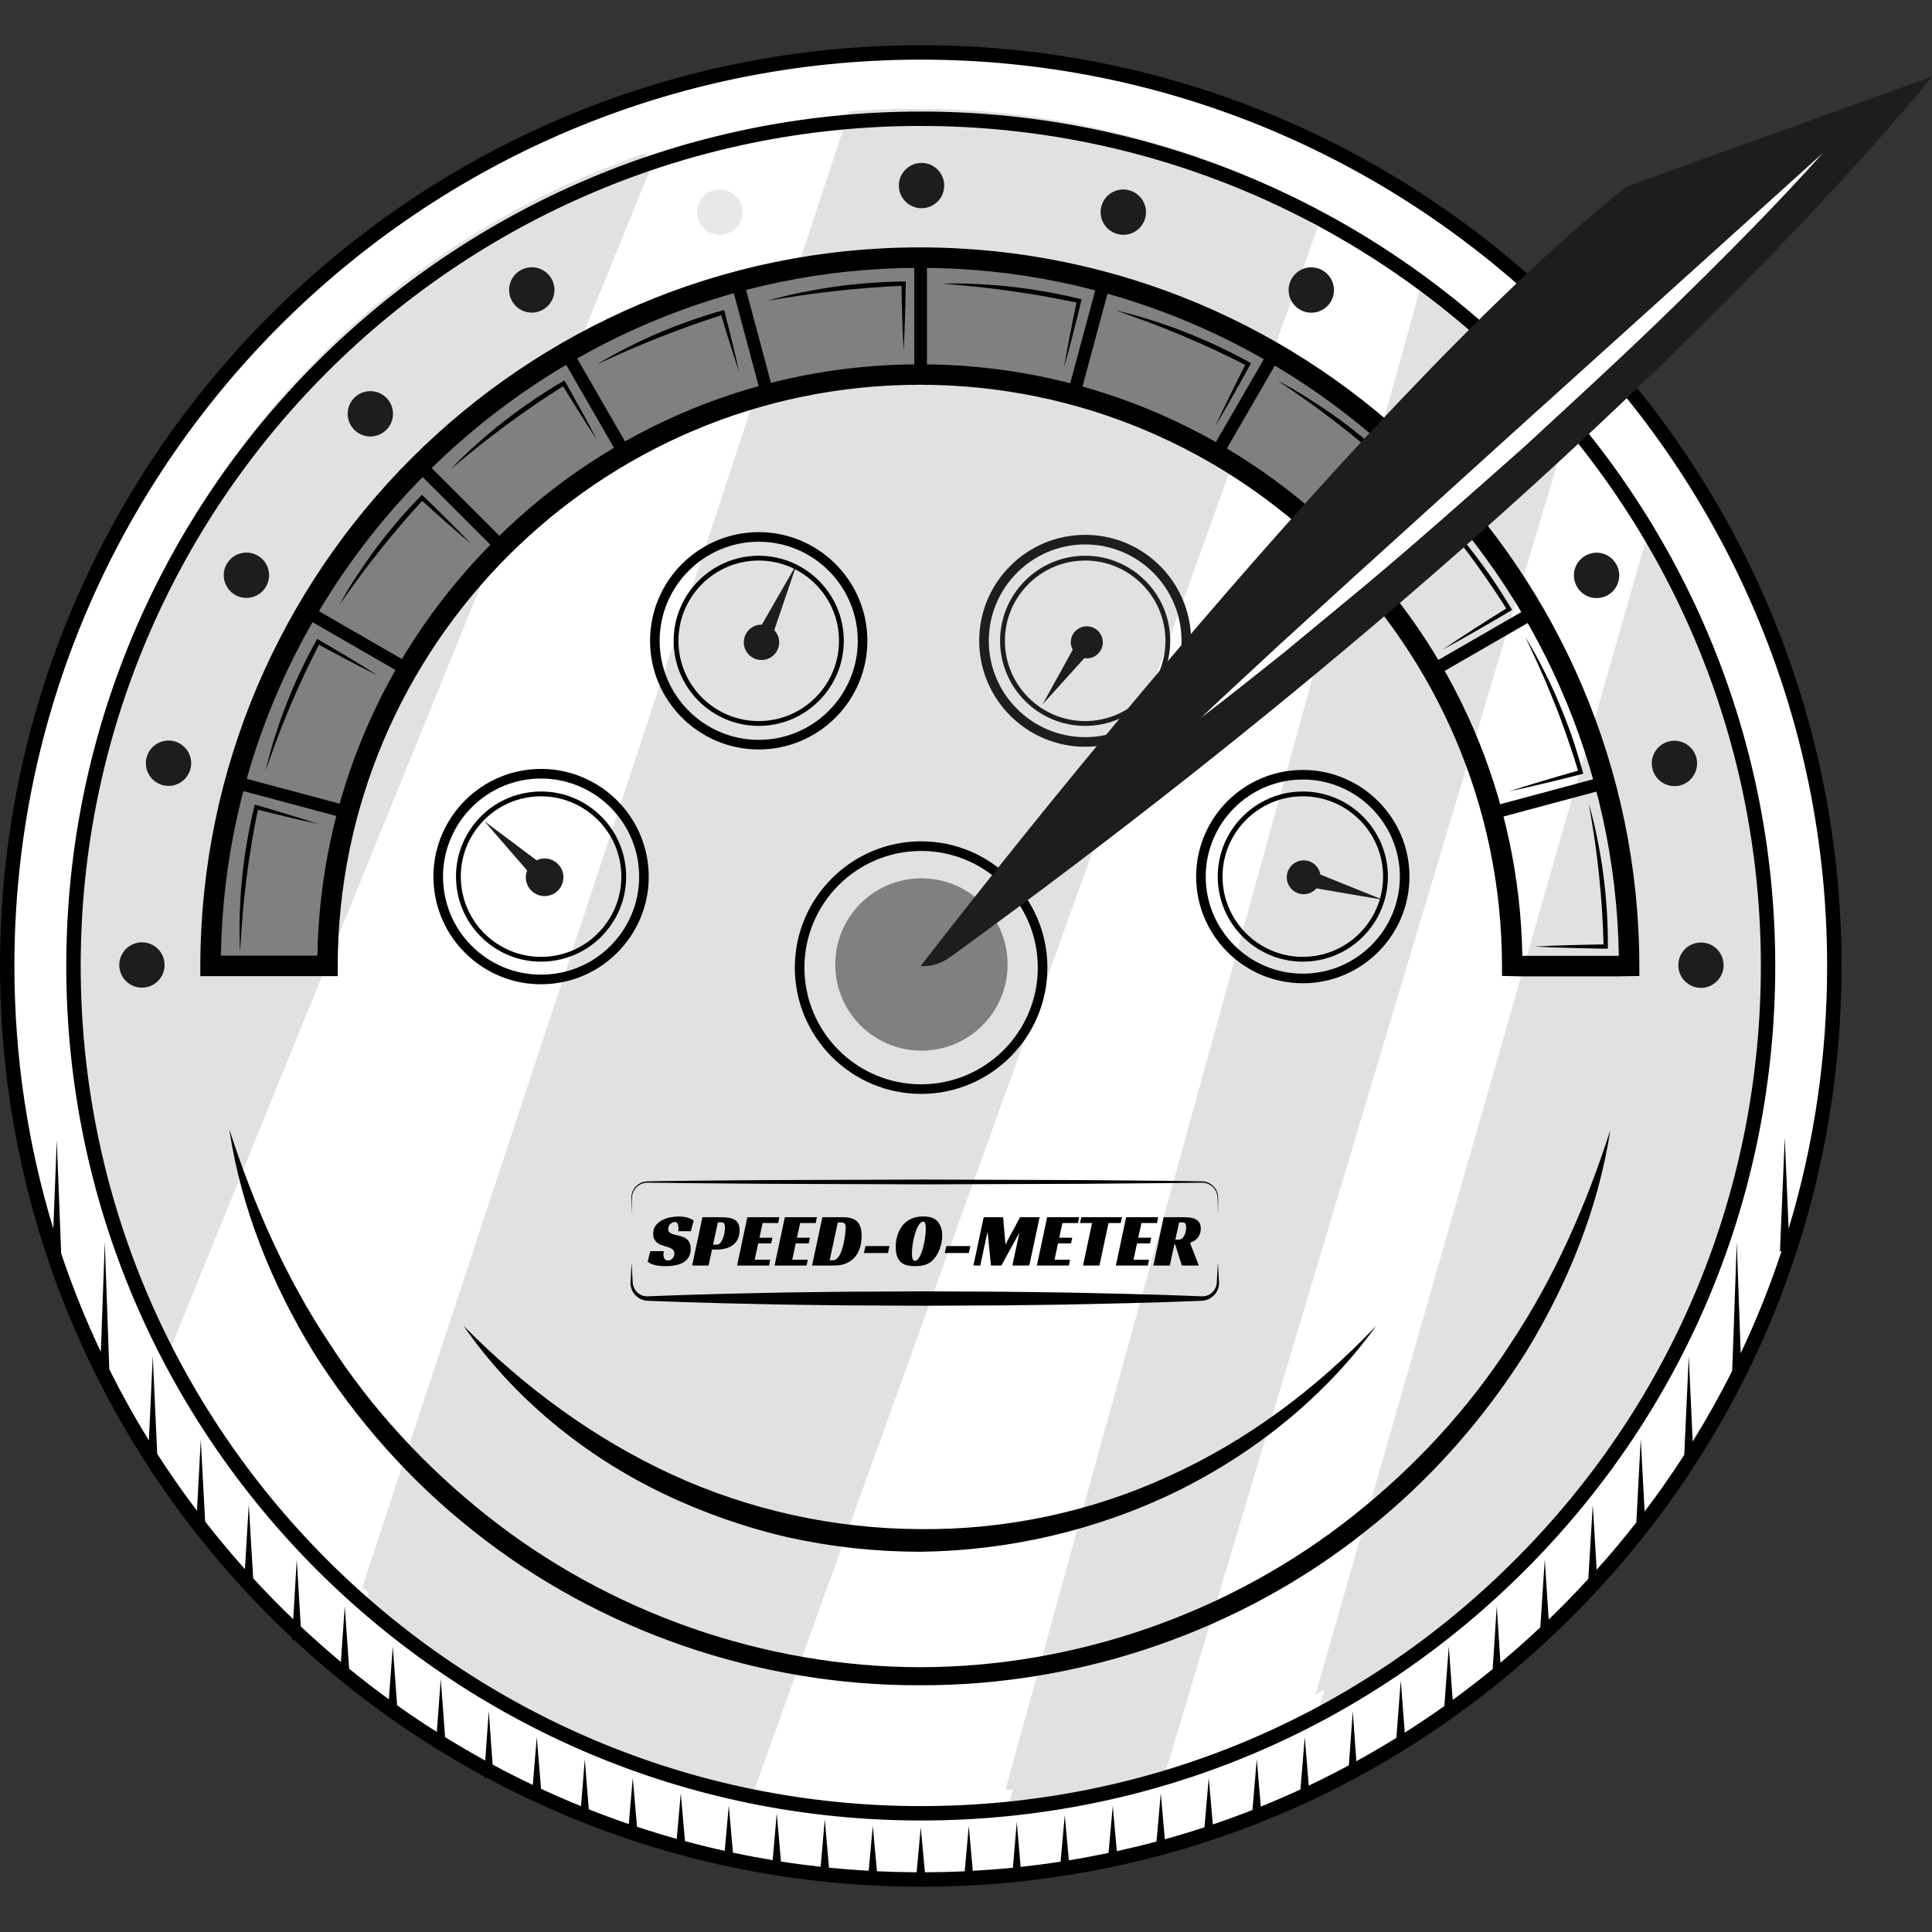<svg xmlns="http://www.w3.org/2000/svg" viewBox="0 0 600 600" width="600" height="600"><rect x="0" y="0" width="600" height="600" fill="#333333" stroke="none"/><style>
		tspan { white-space:pre }
		.shp0 { fill: #ffffff } 
		.shp1 { fill: #dfe1e3 } 
		.shp2 { fill: #808080 } 
		.shp3 { fill: #1d1d1d } 
		.shp4 { fill: #000000 } 
		.shp5 { opacity: 0.102;fill: #1d1d1d } 
	</style><path id="Layer" class="shp0" d="M286.21 583.92C129.46 583.92 2.75 457.21 2.75 300.46C2.75 143.71 129.46 17 286.21 17C442.96 17 569.67 143.71 569.67 300.46C569.67 457.21 442.96 583.92 286.21 583.92Z"></path><path id="Layer" class="shp1" d="M201.74 52.97C200.56 53.37 199.39 53.82 198.22 54.23L200.98 47.44C97.41 82.34 22.82 180.28 22.82 295.62C22.82 309.1 23.84 322.34 25.81 335.27C29.75 365.61 38.86 394.32 52.27 420.47L58.92 404.14L59.5 402.71L175.9 116.49L201.74 52.97L201.74 52.97Z"></path><path id="Layer" class="shp1" d="M406.99 69.23L408.55 64.91C371.68 45.02 329.47 33.77 284.66 33.77C277.61 33.77 270.59 34.06 263.68 34.61L112.53 492.89C113.2 493.47 113.88 494.02 114.55 494.6L113.29 498.42C146.91 527.77 188.1 548.67 233.52 557.81L409.3 70.44C408.54 70.03 407.75 69.64 406.98 69.23L406.99 69.23Z"></path><path id="Layer" class="shp1" d="M484.91 131.69L485.95 128.2C472.98 112.56 458.18 98.49 441.95 86.28L312.21 555.96C313.01 555.88 313.79 555.75 314.58 555.66L312.97 561.5C329.71 559.78 345.94 556.45 361.58 551.67L486.71 133.74C486.13 133.04 485.49 132.38 484.91 131.69L484.91 131.69Z"></path><path id="Layer" class="shp1" d="M544.42 262.87C540.03 227.72 528.71 194.73 511.83 165.34L408.52 526.34C409.46 525.83 410.38 525.29 411.31 524.78L409.28 531.87C491.39 487.72 547.24 400.96 547.24 301.16C547.24 288.15 546.26 275.38 544.43 262.88L544.42 262.87Z"></path><path id="Layer" class="shp2" d="M394.71 110.97L377.44 140.92L377.51 140.78C391.47 148.82 404.27 158.65 415.61 169.94L415.46 170.09L439.86 145.69L441.42 144.4C427.56 130.55 411.85 118.55 394.71 108.78L394.71 110.97L394.71 110.97Z"></path><path id="Layer" class="shp2" d="M394.71 110.97L377.44 140.92L377.51 140.78C363.75 132.85 348.86 126.65 333.14 122.48L333.13 122.53L342.05 89.15L342.05 87.26C360.68 92.17 378.35 99.46 394.71 108.78L394.71 110.97L394.71 110.97Z"></path><path id="Layer" class="shp2" d="M342.04 89.15L333.12 122.52L333.14 122.47C318.03 118.46 302.16 116.32 285.79 116.32L285.56 116.3L285.56 81.75L285.79 80.01C305.23 80.01 324.09 82.53 342.04 87.26L342.04 89.15L342.04 89.15Z"></path><path id="Layer" class="shp2" d="M229.43 87.26C247.38 82.53 266.24 80.01 285.68 80.01L285.91 81.75L285.91 116.3L285.68 116.32C269.31 116.32 253.44 118.46 238.33 122.47L238.35 122.52L229.43 89.15L229.43 87.26L229.43 87.26Z"></path><path id="Layer" class="shp2" d="M176.77 108.78C193.13 99.46 210.8 92.17 229.43 87.26L229.43 89.15L238.35 122.53L238.34 122.48C222.62 126.65 207.73 132.85 193.97 140.78L194.05 140.92L176.77 110.97L176.77 108.78L176.77 108.78Z"></path><path id="Layer" class="shp2" d="M176.77 108.78C159.63 118.55 143.92 130.56 130.06 144.4L131.62 145.69L156.02 170.09L155.87 169.94C167.21 158.65 180.01 148.83 193.97 140.78L194.05 140.92L176.77 110.97L176.77 108.78L176.77 108.78Z"></path><path id="Layer" class="shp2" d="M94.87 190.15C104.58 173.38 116.43 158 130.05 144.4L131.61 145.69L156.02 170.08L155.87 169.94C144.52 181.23 134.64 194 126.54 207.93L126.85 208.11L96.9 190.84L94.87 190.15L94.87 190.15Z"></path><path id="Layer" class="shp2" d="M72.79 243.5C77.82 224.6 85.3 206.69 94.87 190.15L96.9 190.84L126.85 208.11L126.54 207.93C118.54 221.69 112.27 236.58 108.03 252.3L108.45 252.42L75.08 243.5L72.79 243.5L72.79 243.5Z"></path><path id="Layer" class="shp2" d="M65.4 300.29C65.4 280.65 67.97 261.62 72.79 243.5L75.08 243.5L106.9 252.01L108.03 252.31C103.91 267.6 101.71 283.69 101.71 300.29L100.85 299.98L67.68 299.98L65.4 300.29L65.4 300.29Z"></path><path id="Layer" class="shp3" d="M429.48 279.44L410.05 271.6C409.64 269.1 407.49 267.2 404.88 267.2C401.98 267.2 399.62 269.55 399.62 272.46C399.62 275.35 401.98 277.71 404.88 277.71C406.46 277.71 407.86 277 408.83 275.89L429.48 279.44L429.48 279.44Z"></path><path id="Layer" class="shp3" d="M337.52 194.51C334.77 194.51 332.54 196.73 332.54 199.48C332.54 200.32 332.77 201.1 333.14 201.8L323.79 218.73L336.76 204.38C337.01 204.42 337.26 204.46 337.52 204.46C340.26 204.46 342.49 202.23 342.49 199.48C342.49 196.73 340.26 194.51 337.52 194.51L337.52 194.51Z"></path><path id="Layer" class="shp3" d="M247.45 175.13L236.59 194C236.56 194 236.52 193.99 236.49 193.99C233.45 193.99 231 196.44 231 199.48C231 202.51 233.45 204.97 236.49 204.97C239.52 204.97 241.98 202.51 241.98 199.48C241.98 198.01 241.39 196.69 240.45 195.7L247.45 175.13L247.45 175.13Z"></path><path id="Layer" class="shp3" d="M168.61 266.63C167.91 266.69 167.25 266.9 166.65 267.18L150.43 255.03L163.71 270.34C163.39 271.16 163.23 272.04 163.31 272.97C163.6 276.19 166.45 278.56 169.66 278.27C172.87 277.97 175.24 275.14 174.95 271.92C174.66 268.71 171.82 266.34 168.61 266.63L168.61 266.63Z"></path><path id="Layer" class="shp4" d="M410.87 168.66L437.82 142.08L440.59 144.89L413.64 171.47L410.87 168.66Z"></path><path id="Layer" fill-rule="evenodd" class="shp4" d="M20.58 299.98C20.58 153.67 139.64 34.64 285.98 34.64C432.29 34.64 551.32 153.67 551.32 299.98C551.32 370.42 524.06 436.73 474.56 486.69C424.35 537.43 357.38 565.37 285.98 565.37C139.64 565.37 20.58 446.32 20.58 299.98ZM285.98 39.11C142.11 39.11 25.06 156.14 25.06 299.98C25.06 443.85 142.11 560.9 285.98 560.9C356.18 560.9 422.02 533.43 471.38 483.55C520.05 434.42 546.85 369.24 546.85 299.99C546.85 156.15 429.82 39.12 285.98 39.12L285.98 39.11Z"></path><path id="Layer" class="shp2" d="M286.16 326.29C271.36 326.29 259.4 314.33 259.4 299.53C259.4 284.73 271.36 272.77 286.16 272.77C300.96 272.77 312.92 284.73 312.92 299.53C312.92 314.33 300.96 326.29 286.16 326.29Z"></path><path id="Layer" class="shp3" d="M293.23 57.63C293.23 61.52 290.08 64.67 286.19 64.67C282.3 64.67 279.15 61.52 279.15 57.63C279.15 53.74 282.3 50.59 286.19 50.59C290.08 50.59 293.23 53.74 293.23 57.63Z"></path><path id="Layer" class="shp5" d="M230.34 64.05C231.35 67.8 229.12 71.66 225.36 72.66C221.61 73.67 217.75 71.45 216.75 67.69C215.74 63.93 217.96 60.08 221.72 59.07C225.48 58.06 229.33 60.3 230.34 64.05L230.34 64.05Z"></path><path id="Layer" class="shp3" d="M171.25 86.53C173.19 89.89 172.04 94.2 168.66 96.14C165.31 98.08 161 96.94 159.06 93.57C157.11 90.19 158.26 85.9 161.63 83.95C165 82 169.3 83.17 171.25 86.53L171.25 86.53Z"></path><path id="Layer" class="shp3" d="M119.99 123.54C122.74 126.28 122.74 130.75 119.98 133.49C117.24 136.24 112.78 136.25 110.04 133.49C107.28 130.74 107.28 126.29 110.03 123.53C112.78 120.79 117.24 120.8 119.99 123.54L119.99 123.54Z"></path><path id="Layer" class="shp3" d="M462.12 123.54C464.87 126.28 464.87 130.75 462.11 133.49C459.37 136.24 454.91 136.25 452.17 133.49C449.41 130.74 449.41 126.29 452.16 123.53C454.91 120.79 459.37 120.8 462.12 123.54L462.12 123.54Z"></path><path id="Layer" class="shp3" d="M80.05 172.55C83.41 174.49 84.57 178.8 82.61 182.17C80.68 185.53 76.38 186.69 73.01 184.74C69.64 182.79 68.49 178.5 70.43 175.12C72.38 171.76 76.69 170.62 80.05 172.55L80.05 172.55Z"></path><path id="Layer" class="shp3" d="M54.16 230.22C57.91 231.23 60.15 235.09 59.13 238.85C58.13 242.6 54.27 244.83 50.52 243.83C46.75 242.82 44.54 238.96 45.54 235.2C46.54 231.45 50.41 229.23 54.16 230.22L54.16 230.22Z"></path><path id="Layer" class="shp3" d="M44.08 292.64C47.97 292.65 51.13 295.8 51.11 299.69C51.12 303.57 47.98 306.73 44.08 306.72C40.19 306.73 37.05 303.58 37.04 299.69C37.04 295.8 40.21 292.66 44.08 292.64Z"></path><path id="Layer" class="shp3" d="M528.24 306.8C524.36 306.77 521.2 303.63 521.22 299.75C521.21 295.86 524.34 292.7 528.24 292.71C532.14 292.69 535.27 295.84 535.28 299.74C535.28 303.63 532.11 306.78 528.24 306.8L528.24 306.8Z"></path><path id="Layer" class="shp3" d="M521.83 243.91C518.07 244.89 514.21 242.67 513.23 238.91C512.21 235.16 514.41 231.29 518.19 230.29C521.94 229.27 525.78 231.5 526.81 235.27C527.81 239.03 525.56 242.89 521.83 243.91L521.83 243.91Z"></path><path id="Layer" class="shp3" d="M499.36 184.81C495.98 186.72 491.67 185.59 489.75 182.21C487.8 178.85 488.93 174.54 492.32 172.6C495.68 170.64 499.97 171.8 501.93 175.18C503.87 178.55 502.7 182.87 499.36 184.81Z"></path><path id="Layer" class="shp3" d="M413.34 93.61C411.37 96.95 407.08 98.13 403.72 96.16C400.35 94.22 399.18 89.93 401.14 86.55C403.08 83.17 407.36 82.03 410.75 83.98C414.12 85.93 415.27 90.26 413.34 93.61L413.34 93.61Z"></path><path id="Layer" class="shp3" d="M355.67 67.71C354.64 71.45 350.8 73.71 347.04 72.67C343.28 71.67 341.03 67.82 342.06 64.06C343.05 60.29 346.9 58.08 350.67 59.09C354.43 60.1 356.66 63.98 355.67 67.71L355.67 67.71Z"></path><path id="Layer" class="shp4" d="M427.4 411.73C411.56 433.69 389.67 451.31 365.12 463.32C340.5 475.26 313.15 481.62 285.68 481.91C271.94 481.9 258.2 480.42 244.78 477.44C231.39 474.36 218.35 469.79 205.98 463.85C181.26 451.99 159.37 434.03 143.95 411.73C162.95 430.97 184.66 446.87 208.75 457.96C232.81 469.03 259.22 474.77 285.68 474.88C312.14 475.16 338.7 469.59 362.85 458.5C387.11 447.55 408.83 431.31 427.4 411.73L427.4 411.73Z"></path><path id="Layer" class="shp4" d="M500.11 350.92C496.36 375.34 486.85 398.81 473.85 420C460.57 441.02 443.84 459.97 424.26 475.4C385.26 506.53 335.48 523.54 285.68 523.37C235.89 523.57 186.08 506.59 147.05 475.47C127.46 460.04 110.72 441.09 97.43 420.06C84.44 398.86 74.92 375.37 71.24 350.93L71.28 350.92C78.87 374.34 88.74 396.77 102.2 417.02C115.34 437.43 132.03 455.44 150.99 470.51C188.91 500.71 237.08 517.71 285.69 517.76C334.29 517.74 382.49 500.77 420.44 470.57C439.41 455.51 456.1 437.49 469.26 417.07C482.72 396.81 492.58 374.36 500.11 350.92L500.11 350.92Z"></path><path id="Layer" fill-rule="evenodd" class="shp4" d="M508.75 302.75L502.33 302.84L471.97 302.84L466.84 302.72L466.83 299.99C466.67 200.26 385.4 119.13 285.67 119.13C185.94 119.13 104.67 200.26 104.51 299.99L104.5 302.79L62.59 302.79L62.59 299.98C62.76 177.15 162.83 77.21 285.67 77.21C408.51 77.21 508.59 177.15 508.75 299.98L508.75 302.75ZM474.88 193.23L448.3 208.56C455.6 221.46 461.42 235.3 465.51 249.86L495.16 241.9C490.37 224.73 483.51 208.41 474.88 193.23ZM239.53 119.31C253.76 115.67 268.63 113.69 283.94 113.55L283.94 82.85C265.89 82.99 248.36 85.33 231.6 89.64L239.53 119.31ZM235.72 120.33L227.79 90.67C210.58 95.43 194.21 102.26 178.98 110.87L194.32 137.47C207.25 130.18 221.13 124.39 235.72 120.33ZM287.88 82.85L287.88 113.56C303.18 113.74 318.05 115.76 332.26 119.42L340.24 89.77C323.48 85.42 305.94 83.03 287.88 82.85ZM336.07 120.45C350.64 124.54 364.49 130.35 377.39 137.66L392.76 111.09C377.57 102.45 361.23 95.59 344.05 90.8L336.07 120.45ZM130.87 147.75C118.51 160.29 107.65 174.32 98.6 189.55L125.19 204.89C132.89 191.99 142.1 180.1 152.58 169.45L130.87 147.75ZM96.62 192.96C87.93 208.19 81.04 224.55 76.22 241.77L105.89 249.7C110.01 235.1 115.86 221.22 123.21 208.3L96.62 192.96ZM104.86 253.51L75.19 245.58C70.89 262.11 68.47 279.39 68.22 297.19L98.93 297.19C99.18 282.13 101.23 267.51 104.86 253.51ZM155.37 166.66C166.06 156.24 177.98 147.09 190.9 139.44L175.57 112.85C160.31 121.85 146.24 132.65 133.66 144.96L155.37 166.67L155.37 166.66ZM446.32 205.16L472.91 189.82C454.2 158.25 427.74 131.79 396.17 113.08L380.8 139.65C407.72 155.66 430.3 178.24 446.32 205.16ZM503.12 297.23C502.87 279.47 500.47 262.22 496.19 245.72L466.54 253.68C470.14 267.64 472.18 282.23 472.42 297.24L503.12 297.23ZM130.87 147.75L130.87 147.75L130.87 147.75Z"></path><path id="Layer" fill-rule="evenodd" class="shp4" d="M466.47 303.08L466.46 299.98C466.3 200.46 385.2 119.49 285.67 119.49C186.15 119.49 105.05 200.46 104.88 299.98L104.87 303.15L62.21 303.15L62.21 299.97C62.38 176.93 162.62 76.83 285.66 76.83C408.71 76.83 508.95 176.93 509.11 299.97L509.12 303.11L502.33 303.21L471.96 303.21L466.47 303.08ZM502.34 302.46L508.38 302.37L508.38 299.97C508.21 177.34 408.31 77.57 285.67 77.57C163.04 77.57 63.13 177.34 62.96 299.97L62.96 302.41L104.13 302.41L104.13 299.98C104.3 200.05 185.73 118.75 285.66 118.75C385.6 118.75 467.03 200.05 467.19 299.98L467.2 302.35L471.96 302.46L502.34 302.46ZM472.05 297.6L472.05 297.23C470.42 196.13 386.81 113.88 285.68 113.88C184.58 113.88 100.97 196.11 99.31 297.17L99.3 297.54L67.85 297.54L67.86 297.16C68.66 239.74 91.71 185.8 132.76 145.3C173.84 104.76 228.15 82.44 285.68 82.44C343.21 82.44 397.53 104.77 438.61 145.32C479.66 185.83 502.7 239.77 503.5 297.21L503.51 297.59L472.06 297.6L472.05 297.6ZM416.9 167.02C452.06 201.65 471.89 247.74 472.78 296.85L502.74 296.84C500.9 178.99 403.6 83.18 285.67 83.18C167.75 83.18 70.45 178.97 68.6 296.79L98.56 296.79C99.46 247.69 119.3 201.61 154.46 167C189.73 132.27 236.33 113.14 285.67 113.14C335.02 113.14 381.63 132.28 416.9 167.02Z"></path><path id="Layer" fill-rule="evenodd" class="shp4" d="M286.06 339.72C264.44 339.72 246.84 322.13 246.84 300.5C246.84 278.88 264.44 261.28 286.06 261.28C307.69 261.28 325.28 278.88 325.28 300.5C325.28 322.13 307.69 339.72 286.06 339.72ZM286.06 264.27C266.08 264.27 249.82 280.52 249.82 300.5C249.82 320.48 266.08 336.74 286.06 336.74C306.04 336.74 322.3 320.48 322.3 300.5C322.3 280.52 306.04 264.27 286.06 264.27Z"></path><path id="Layer" class="shp4" d="M493.42 249.6C494.45 253.19 495.35 256.82 496.07 260.49C496.79 264.16 497.46 267.84 497.92 271.56C498.9 278.98 499.37 286.47 499.34 293.95L499.33 294.63L498.67 294.63C494.99 294.6 491.31 294.47 487.63 294.39C483.96 294.31 480.28 294.15 476.6 293.96C480.28 293.77 483.95 293.61 487.63 293.52C491.31 293.45 494.99 293.32 498.67 293.29L498 293.96C497.84 286.53 497.37 279.11 496.59 271.71C496.18 268.02 495.77 264.32 495.21 260.64C494.65 256.96 494.08 253.28 493.42 249.6L493.42 249.6Z"></path><path id="Layer" class="shp4" d="M473.71 197.88C475.69 201.11 477.56 204.41 479.26 207.8C480.96 211.19 482.63 214.6 484.07 218.12C485.54 221.62 486.91 225.16 488.18 228.74C489.4 232.33 490.51 235.97 491.52 239.62L491.7 240.27L491.06 240.44C487.36 241.43 483.62 242.29 479.9 243.21C476.17 244.12 472.43 244.95 468.68 245.76C472.33 244.58 475.99 243.43 479.67 242.36C483.35 241.29 487.02 240.16 490.72 239.17L490.26 239.98C489.2 236.37 488.03 232.78 486.78 229.22C485.57 225.65 484.27 222.11 482.86 218.61C481.43 215.12 480.04 211.62 478.48 208.17C476.93 204.73 475.36 201.29 473.71 197.88L473.71 197.88Z"></path><path id="Layer" class="shp4" d="M439.17 151.45C442.11 154.17 444.96 156.99 447.67 159.95C450.38 162.91 453.05 165.91 455.53 169.07C458.02 172.21 460.43 175.42 462.74 178.71C465.01 182.02 467.18 185.4 469.25 188.84L469.59 189.41L469.03 189.75C465.57 191.85 462.04 193.83 458.55 195.86C455.05 197.9 451.51 199.85 447.95 201.79C451.31 199.53 454.68 197.28 458.09 195.11C461.5 192.94 464.89 190.73 468.34 188.62L468.12 189.53C466.02 186.14 463.81 182.82 461.52 179.55C459.27 176.26 456.93 173.03 454.5 169.87C452.04 166.73 449.6 163.57 447.02 160.52C444.45 157.47 441.84 154.43 439.17 151.45L439.17 151.45Z"></path><path id="Layer" class="shp4" d="M396.82 118.22C400.04 119.92 403.21 121.74 406.28 123.7C409.36 125.66 412.41 127.66 415.36 129.82C421.27 134.11 426.9 138.78 432.22 143.79L432.74 144.28L432.24 144.77C429.5 147.46 426.7 150.09 423.92 152.73C421.15 155.39 418.31 157.97 415.46 160.54C418.04 157.7 420.63 154.86 423.29 152.1C425.94 149.32 428.58 146.54 431.28 143.81L431.3 144.79C425.9 139.94 420.32 135.31 414.56 130.89C411.67 128.7 408.78 126.5 405.81 124.41C402.84 122.32 399.85 120.25 396.82 118.22L396.82 118.22Z"></path><path id="Layer" class="shp4" d="M346.36 96.36C349.98 97.2 353.58 98.16 357.13 99.3C360.67 100.43 364.21 101.62 367.67 102.99C374.62 105.7 381.39 108.85 387.92 112.44L388.51 112.76L388.2 113.34C386.48 116.55 384.67 119.71 382.9 122.89C381.13 126.08 379.29 129.22 377.43 132.36C378.96 129.05 380.51 125.75 382.14 122.49C383.76 119.23 385.35 115.95 387.02 112.72L387.3 113.62C380.71 110.23 374 107.1 367.17 104.24C363.75 102.82 360.32 101.41 356.84 100.12C353.36 98.84 349.88 97.56 346.36 96.36L346.36 96.36Z"></path><path id="Layer" class="shp4" d="M292.59 88.08C296.17 87.98 299.76 88.01 303.34 88.2C306.92 88.39 310.5 88.62 314.06 89.05C321.2 89.85 328.28 91.1 335.25 92.8L335.9 92.96L335.76 93.6C334.95 97.03 334.05 100.44 333.19 103.86C332.34 107.29 331.4 110.69 330.44 114.09C331.03 110.61 331.65 107.13 332.35 103.67C333.05 100.22 333.7 96.75 334.45 93.3L334.95 94.1C327.98 92.61 320.96 91.36 313.9 90.38C310.36 89.9 306.83 89.42 303.27 89.07C299.72 88.71 296.16 88.37 292.59 88.08L292.59 88.08Z"></path><path id="Layer" class="shp4" d="M238.35 93.41C241.77 92.43 245.24 91.56 248.73 90.86C252.23 90.16 255.74 89.51 259.27 89.04C266.34 88.05 273.47 87.51 280.61 87.42L281.3 87.41L281.29 88.08C281.27 91.53 281.13 94.98 281.06 98.43C280.97 101.88 280.81 105.33 280.63 108.78C280.44 105.33 280.28 101.88 280.19 98.43C280.12 94.98 279.98 91.53 279.96 88.08L280.64 88.74C273.56 89.04 266.49 89.58 259.44 90.37C255.92 90.79 252.39 91.19 248.88 91.73C245.37 92.26 241.86 92.8 238.35 93.41L238.35 93.41Z"></path><path id="Layer" class="shp4" d="M185.41 113.15C188.43 111.32 191.5 109.58 194.66 108.01C197.82 106.42 201 104.89 204.26 103.52C207.5 102.12 210.81 100.86 214.13 99.67C217.47 98.5 220.83 97.41 224.23 96.46L224.88 96.27L225.05 96.9C225.86 99.97 226.59 103.05 227.37 106.12C228.13 109.2 228.84 112.28 229.51 115.38C228.49 112.38 227.5 109.37 226.56 106.34C225.64 103.31 224.68 100.29 223.79 97.25L224.61 97.7C221.26 98.77 217.93 99.88 214.63 101.06C211.32 102.23 208.04 103.49 204.78 104.77C201.52 106.09 198.26 107.4 195.04 108.81C191.83 110.24 188.61 111.66 185.41 113.15L185.41 113.15Z"></path><path id="Layer" class="shp4" d="M140.02 145.66C142.57 143.01 145.2 140.43 147.97 138C150.72 135.55 153.52 133.16 156.44 130.91C162.26 126.38 168.36 122.22 174.72 118.49L175.3 118.15L175.63 118.72C177.32 121.66 178.94 124.66 180.6 127.62C182.24 130.6 183.84 133.61 185.41 136.63C183.52 133.79 181.67 130.94 179.87 128.05C178.08 125.16 176.25 122.29 174.5 119.38L175.4 119.61C169.2 123.51 163.14 127.62 157.26 131.98C154.33 134.18 151.39 136.37 148.54 138.67C145.69 140.98 142.83 143.29 140.02 145.66L140.02 145.66Z"></path><path id="Layer" class="shp4" d="M105.38 187.87C107.07 184.79 108.86 181.76 110.8 178.83C112.74 175.89 114.72 172.98 116.85 170.17C121.07 164.54 125.66 159.18 130.57 154.13L131.03 153.65L131.51 154.1C134.03 156.5 136.48 158.97 138.96 161.41C141.44 163.85 143.87 166.35 146.28 168.87C143.61 166.63 140.96 164.37 138.37 162.05C135.78 159.73 133.15 157.44 130.6 155.08L131.54 155.05C126.8 160.2 122.26 165.51 117.91 170.99C115.75 173.74 113.58 176.49 111.52 179.32C109.45 182.15 107.39 184.99 105.38 187.87L105.38 187.87Z"></path><path id="Layer" class="shp4" d="M82.51 239.29C83.32 235.78 84.25 232.29 85.36 228.85C86.46 225.41 87.62 221.99 88.95 218.63C91.59 211.9 94.67 205.34 98.17 199.02L98.5 198.41L99.09 198.75C102.18 200.52 105.22 202.38 108.29 204.2C111.35 206.02 114.38 207.91 117.39 209.82C114.19 208.24 111.01 206.63 107.86 204.95C104.72 203.28 101.55 201.64 98.43 199.91L99.35 199.65C96.04 206.02 92.99 212.52 90.19 219.13C88.82 222.45 87.43 225.76 86.18 229.13C84.93 232.5 83.69 235.88 82.51 239.29L82.51 239.29Z"></path><path id="Layer" class="shp4" d="M74.57 295.5C74.38 291.73 74.32 287.95 74.45 284.18C74.57 280.41 74.77 276.63 75.17 272.87C75.92 265.35 77.17 257.87 78.96 250.53L79.12 249.86L79.76 250.05C82.94 250.96 86.11 251.94 89.28 252.88C92.45 253.84 95.61 254.84 98.76 255.88C95.51 255.19 92.28 254.45 89.06 253.68C85.85 252.88 82.63 252.12 79.42 251.29L80.22 250.81C78.68 258.16 77.43 265.57 76.52 273.02C76.07 276.75 75.65 280.48 75.34 284.23C75.06 287.98 74.78 291.73 74.57 295.5L74.57 295.5Z"></path><path id="Layer" class="shp4" d="M210.63 382.37C210.68 382.13 210.7 381.81 210.7 381.4C210.7 381.16 210.68 380.93 210.65 380.7C210.62 380.48 210.57 380.27 210.49 380.09C210.41 379.91 210.29 379.77 210.13 379.66C209.98 379.56 209.77 379.51 209.52 379.51C209.24 379.51 208.98 379.57 208.74 379.7C208.5 379.83 208.29 379.99 208.11 380.18C207.93 380.38 207.79 380.61 207.69 380.87C207.58 381.13 207.53 381.4 207.53 381.68C207.53 382.09 207.64 382.41 207.85 382.63C208.07 382.85 208.35 383.03 208.69 383.17C209.04 383.32 209.43 383.43 209.87 383.53C210.31 383.62 210.77 383.73 211.24 383.86C211.64 383.97 212.03 384.11 212.43 384.28C212.82 384.46 213.17 384.69 213.48 384.98C213.78 385.27 214.03 385.65 214.22 386.12C214.41 386.58 214.51 387.16 214.51 387.85C214.51 388.85 214.31 389.68 213.91 390.36C213.52 391.04 212.98 391.59 212.28 392.01C211.59 392.44 210.77 392.74 209.81 392.93C208.86 393.12 207.83 393.22 206.71 393.22C205.57 393.22 204.65 393.14 203.93 392.99C203.21 392.84 202.65 392.68 202.24 392.51C201.75 392.3 201.39 392.07 201.15 391.8L201.96 388.56L206.12 388.56C206.1 388.7 206.08 388.9 206.07 389.14C206.05 389.39 206.05 389.58 206.05 389.72C206.05 389.91 206.07 390.11 206.12 390.31C206.16 390.52 206.24 390.7 206.34 390.88C206.44 391.05 206.59 391.19 206.78 391.3C206.97 391.41 207.2 391.47 207.49 391.47C207.8 391.47 208.08 391.4 208.33 391.26C208.57 391.11 208.77 390.94 208.94 390.72C209.11 390.51 209.23 390.28 209.32 390.02C209.4 389.76 209.45 389.5 209.45 389.25C209.45 388.9 209.37 388.61 209.2 388.37C209.03 388.14 208.81 387.94 208.53 387.77C208.24 387.6 207.92 387.46 207.55 387.34C207.18 387.23 206.79 387.1 206.4 386.98C206.02 386.87 205.62 386.73 205.21 386.58C204.79 386.42 204.41 386.2 204.06 385.91C203.71 385.63 203.43 385.27 203.2 384.84C202.97 384.41 202.85 383.85 202.85 383.17C202.85 382.17 203.11 381.32 203.62 380.63C204.13 379.95 204.78 379.39 205.56 378.97C206.34 378.54 207.19 378.24 208.12 378.06C209.05 377.88 209.94 377.79 210.77 377.79C211.87 377.79 212.82 377.92 213.62 378.18C214.41 378.44 215.02 378.74 215.43 379.08L214.55 382.37L210.63 382.37L210.63 382.37Z"></path><path id="Layer" fill-rule="evenodd" class="shp4" d="M220.06 393.02L214.95 393.02L218.14 378.02L223.6 378.02C224.5 378.02 225.32 378.06 226.06 378.16C226.8 378.25 227.44 378.44 227.97 378.72C228.51 379.01 228.93 379.41 229.23 379.94C229.53 380.47 229.68 381.17 229.68 382.06C229.68 382.88 229.55 383.65 229.29 384.39C229.03 385.12 228.61 385.76 228.03 386.3C227.46 386.84 226.71 387.27 225.8 387.59C224.89 387.9 223.77 388.06 222.47 388.06L221.12 388.06L220.06 393.02ZM223.73 385.96C224.05 385.56 224.32 385.08 224.54 384.52C224.75 383.95 224.9 383.36 225 382.74C225.09 382.13 225.14 381.59 225.14 381.14C225.14 380.71 225.07 380.35 224.92 380.06C224.78 379.77 224.48 379.62 224 379.62L222.94 379.62L221.45 386.55L222.54 386.55C223.01 386.55 223.41 386.35 223.73 385.96Z"></path><path id="Layer" class="shp4" d="M232.09 378.02L242.04 378.02L241.66 379.82L236.84 379.82L235.85 384.38L239.89 384.38L239.51 386.15L235.47 386.15L234.38 391.21L239.2 391.21L238.85 393.03L228.9 393.03L232.09 378.02L232.09 378.02Z"></path><path id="Layer" class="shp4" d="M243.74 378.02L253.69 378.02L253.31 379.82L248.49 379.82L247.5 384.38L251.54 384.38L251.16 386.15L247.12 386.15L246.03 391.21L250.85 391.21L250.5 393.03L240.55 393.03L243.74 378.02L243.74 378.02Z"></path><path id="Layer" fill-rule="evenodd" class="shp4" d="M255.39 378.02L261.75 378.02C262.72 378.02 263.58 378.12 264.31 378.32C265.04 378.52 265.65 378.84 266.13 379.3C266.61 379.76 266.97 380.35 267.22 381.1C267.46 381.84 267.59 382.74 267.59 383.81C267.59 384.96 267.44 386.09 267.15 387.19C266.86 388.3 266.37 389.28 265.69 390.15C265.02 391.01 264.13 391.71 263.04 392.24C261.94 392.77 260.59 393.03 258.98 393.03L252.2 393.03L255.39 378.02ZM260.06 390.73C260.46 390.29 260.81 389.74 261.1 389.07C261.39 388.4 261.63 387.66 261.83 386.85C262.03 386.04 262.18 385.25 262.3 384.5C262.42 383.74 262.51 383.07 262.56 382.47C262.62 381.87 262.65 381.44 262.65 381.19C262.65 380.7 262.55 380.32 262.35 380.04C262.15 379.77 261.81 379.63 261.32 379.63L260.19 379.63L257.66 391.38L258.68 391.38C259.2 391.38 259.66 391.16 260.06 390.73Z"></path><path id="Layer" class="shp4" d="M268.79 386.98L276.23 386.98L275.76 389.13L268.29 389.13L268.79 386.98L268.79 386.98Z"></path><path id="Layer" fill-rule="evenodd" class="shp4" d="M289.76 378.3C290.54 378.65 291.17 379.18 291.62 379.91C291.94 380.4 292.18 380.95 292.35 381.57C292.53 382.2 292.61 382.9 292.61 383.69C292.61 384.35 292.55 385.03 292.43 385.72C292.3 386.41 292.12 387.08 291.88 387.73C291.65 388.38 291.37 388.99 291.04 389.56C290.72 390.14 290.36 390.64 289.97 391.06C289.26 391.85 288.45 392.41 287.53 392.73C286.62 393.05 285.51 393.21 284.2 393.21C282.94 393.21 281.92 393.07 281.14 392.79C280.36 392.5 279.74 392.05 279.29 391.42C278.91 390.96 278.63 390.38 278.45 389.68C278.27 388.98 278.18 388.16 278.18 387.23C278.18 386.4 278.25 385.58 278.41 384.79C278.57 383.99 278.8 383.25 279.11 382.55C279.42 381.86 279.79 381.23 280.23 380.66C280.67 380.1 281.18 379.62 281.74 379.22C282.41 378.75 283.14 378.39 283.95 378.15C284.76 377.9 285.69 377.78 286.73 377.78C287.96 377.78 288.97 377.95 289.76 378.3ZM285.06 391.06C285.36 390.73 285.63 390.29 285.88 389.75C286.13 389.21 286.36 388.58 286.55 387.88C286.75 387.18 286.92 386.46 287.06 385.71C287.2 384.96 287.31 384.23 287.39 383.51C287.47 382.79 287.51 382.14 287.51 381.54C287.51 380.73 287.44 380.18 287.3 379.87C287.16 379.56 286.95 379.41 286.68 379.41C286.35 379.41 286.04 379.57 285.74 379.9C285.44 380.22 285.16 380.64 284.91 381.17C284.66 381.7 284.43 382.31 284.21 383C284 383.7 283.82 384.41 283.67 385.13C283.52 385.85 283.41 386.57 283.33 387.28C283.25 387.99 283.21 388.64 283.21 389.22C283.21 390.1 283.3 390.71 283.47 391.05C283.64 391.39 283.87 391.56 284.15 391.56C284.47 391.56 284.77 391.39 285.06 391.06Z"></path><path id="Layer" class="shp4" d="M293.91 386.98L301.35 386.98L300.88 389.13L293.41 389.13L293.91 386.98L293.91 386.98Z"></path><path id="Layer" class="shp4" d="M319.65 393.03L314.4 393.03L316.58 382.82L310.98 393.03L307.76 393.03L306.7 382.47L304.43 393.03L302.3 393.03L305.49 378.02L311.52 378.02L312.25 386.48L316.79 378.02L322.86 378.02L319.65 393.03L319.65 393.03Z"></path><path id="Layer" class="shp4" d="M325.2 378.02L335.15 378.02L334.77 379.82L329.95 379.82L328.96 384.38L333 384.38L332.62 386.15L328.58 386.15L327.49 391.21L332.31 391.21L331.96 393.03L322.01 393.03L325.2 378.02L325.2 378.02Z"></path><path id="Layer" class="shp4" d="M348.06 379.82L344.26 379.82L341.44 393.03L336.34 393.03L339.15 379.82L335.39 379.82L335.82 378.02L348.46 378.02L348.06 379.82L348.06 379.82Z"></path><path id="Layer" class="shp4" d="M349.73 378.02L359.68 378.02L359.3 379.82L354.48 379.82L353.49 384.38L357.53 384.38L357.15 386.15L353.11 386.15L352.02 391.21L356.84 391.21L356.49 393.03L346.54 393.03L349.73 378.02L349.73 378.02Z"></path><path id="Layer" fill-rule="evenodd" class="shp4" d="M372.14 384.17C371.62 384.95 370.76 385.55 369.56 385.96L372.31 393.03L367.04 393.03L364.96 386.48L364.7 386.48L363.3 393.03L358.2 393.03L361.39 378.02L367.6 378.02C368.33 378.02 369.01 378.06 369.66 378.15C370.3 378.24 370.87 378.41 371.35 378.67C371.83 378.93 372.21 379.29 372.49 379.76C372.78 380.22 372.92 380.83 372.92 381.59C372.92 382.52 372.66 383.38 372.14 384.17ZM367.17 384.56C367.46 384.28 367.69 383.95 367.87 383.55C368.06 383.16 368.19 382.74 368.26 382.29C368.34 381.84 368.38 381.45 368.38 381.12C368.38 380.71 368.31 380.36 368.17 380.07C368.03 379.77 367.72 379.63 367.25 379.63L366.18 379.63L365 384.97L366.11 384.97C366.52 384.97 366.87 384.83 367.17 384.56Z"></path><path id="Layer" class="shp4" d="M378.23 392.03L378.57 398.29C378.69 400.54 377.2 402.8 374.97 403.61C374.42 403.81 373.84 403.93 373.25 403.96L371.68 404.02L368.55 404.14L362.29 404.37C353.95 404.62 345.6 404.86 337.26 405.01C328.91 405.22 320.57 405.27 312.23 405.39L287.19 405.51L262.16 405.39C253.82 405.27 245.47 405.23 237.13 405.02C228.78 404.87 220.44 404.63 212.09 404.37L205.84 404.14L202.71 404.03L201.14 403.97C200.55 403.93 199.96 403.82 199.41 403.62C197.19 402.81 195.69 400.54 195.82 398.29L196.16 392.03L196.49 398.29C196.57 400.25 198.02 401.97 199.8 402.44C200.24 402.55 200.69 402.6 201.14 402.59L202.71 402.52L205.84 402.41L212.09 402.18C220.44 401.92 228.78 401.68 237.13 401.53C245.47 401.32 253.82 401.28 262.16 401.16L287.19 401.04L312.23 401.16C320.57 401.29 328.92 401.33 337.26 401.54C345.6 401.69 353.95 401.93 362.29 402.18L368.55 402.41L371.68 402.53L373.24 402.59C373.69 402.6 374.15 402.56 374.59 402.44C376.37 401.98 377.82 400.25 377.89 398.29L378.23 392.03L378.23 392.03Z"></path><path id="Layer" class="shp4" d="M196.16 377.19L196.1 374.1C196.12 373.07 195.98 372.04 196.16 370.99C196.56 368.9 198.39 367.17 200.53 366.91C204.7 366.77 208.79 366.77 212.93 366.7L237.67 366.49L287.15 366.32L336.63 366.49L361.37 366.7C365.5 366.77 369.6 366.78 373.76 366.89C375.91 367.12 377.77 368.82 378.21 370.89C378.42 371.94 378.27 372.97 378.29 374L378.23 377.09L378.18 374C378.12 372.98 378.23 371.92 377.99 370.95C377.51 368.97 375.71 367.43 373.72 367.29L361.37 367.43L336.63 367.64L287.15 367.81L237.67 367.64L212.93 367.43C208.81 367.39 204.65 367.28 200.58 367.3C198.6 367.49 196.82 369.05 196.38 371.04C196.17 372.02 196.27 373.07 196.22 374.1L196.16 377.19L196.16 377.19Z"></path><path id="Layer" class="shp4" d="M489.08 501.21L489.09 501.21L489.08 501.21L489.08 501.21Z"></path><path id="Layer" fill-rule="evenodd" class="shp4" d="M285.98 14.04C443.64 14.04 571.9 142.3 571.9 299.96C571.9 375.92 542.49 447.39 489.08 501.2C481.81 508.54 474.21 515.43 466.32 521.87C452.27 533.34 437.31 543.37 421.59 551.87L421.6 552.09L421.19 552.09C380.12 574.2 333.97 585.94 285.98 585.94C237.25 585.94 191.33 573.67 151.13 552.09L150.3 552.09L150.33 551.67C128.9 540.07 109.13 525.82 91.42 509.36L90.67 509.36L90.71 508.69C34.93 456.47 0 382.23 0 299.97C0 142.31 128.29 14.05 285.98 14.05L285.98 14.04ZM493.27 490.33L494.65 467.29L495.86 487.5C500.15 482.72 504.25 477.81 508.18 472.79L509.55 446.82L510.75 469.42C515.09 463.7 519.19 457.83 523.06 451.82L524.46 421.16L525.68 447.67C530.1 440.53 534.2 433.21 537.95 425.72L539.37 385.75L540.59 420.26C545.46 409.98 549.69 399.42 553.26 388.61L552.78 388.61L554.28 353.33L555.47 381.62C563.35 355.48 567.43 328.04 567.43 299.97C567.43 144.78 441.17 18.52 285.98 18.52C130.75 18.52 4.47 144.78 4.47 299.97C4.47 328.35 8.71 355.75 16.56 381.6L17.63 354.08L19 389.27C22.52 399.76 26.64 409.97 31.32 419.87L32.54 385.71L33.94 425.25C37.72 432.82 41.82 440.19 46.24 447.36L47.44 421.12L48.83 451.51C52.72 457.57 56.84 463.46 61.17 469.19L62.35 447.14L63.71 472.51C67.66 477.58 71.78 482.52 76.06 487.3L77.26 467.26L78.63 490.15C82.64 494.52 86.78 498.76 91.06 502.87L92.16 484.31L93.4 505.09C97.45 508.89 101.6 512.57 105.86 516.13L107.07 498.81L108.43 518.24C112.45 521.52 116.56 524.69 120.77 527.74L121.98 511.28L123.33 529.6C127.36 532.47 131.47 535.22 135.66 537.87L136.88 521.41L138.23 539.48C142.32 542.01 146.47 544.44 150.69 546.76L151.79 531.4L152.99 548.01C157.09 550.22 161.25 552.33 165.47 554.33L166.7 539.44L168.03 555.53C172.11 557.42 176.25 559.22 180.44 560.92L181.61 546.31L182.85 561.91C186.94 563.52 191.09 565.04 195.27 566.47L196.51 552.11L197.83 567.32C201.9 568.66 206.01 569.93 210.17 571.09L211.42 556.91L212.73 571.78C216.81 572.88 220.92 573.89 225.07 574.81L226.33 560.71L227.63 575.37C231.71 576.23 235.82 577 239.96 577.69L241.23 563.12L242.54 578.12C246.62 578.75 250.73 579.28 254.86 579.74L256.14 564.94L257.45 580.03C261.53 580.44 265.64 580.75 269.77 580.99L271.05 567.03L272.34 581.13C276.43 581.33 280.54 581.43 284.67 581.45L285.95 567.44L287.24 581.45C291.37 581.44 295.49 581.34 299.6 581.14L300.86 567.03L302.11 581C306.27 580.77 310.43 580.46 314.56 580.04L315.77 565.8L316.96 579.78C321.11 579.32 325.25 578.79 329.37 578.16L330.67 563.72L331.94 577.74C336.07 577.07 340.18 576.3 344.27 575.44L345.58 560.78L346.84 574.9C350.98 573.99 355.09 572.99 359.16 571.9L360.49 556.91L361.75 571.21C365.89 570.06 369.99 568.81 374.06 567.47L375.39 552.09L376.65 566.6C380.79 565.2 384.9 563.7 388.96 562.1L390.3 546.31L391.55 561.06C395.7 559.38 399.81 557.6 403.87 555.72L405.21 539.44L406.44 554.54C410.64 552.54 414.8 550.45 418.9 548.24L420.11 531.43L421.23 546.96C425.43 544.65 429.58 542.22 433.66 539.69L435.02 521.87L436.26 538.08C440.42 535.44 444.53 532.69 448.56 529.82L449.93 511.31L451.15 527.93C455.37 524.86 459.51 521.67 463.57 518.35L464.83 498.83L465.97 516.37C470.19 512.84 474.32 509.17 478.36 505.38L479.74 484.33L480.96 502.94C482.63 501.34 484.28 499.71 485.91 498.06C488.42 495.52 490.86 492.94 493.27 490.33Z"></path><path id="Layer" class="shp3" d="M285.91 300.03C285.91 300.03 419.24 126.16 505.18 57.92L600 23.8C600 23.8 503.49 146.05 295.55 296.9C291.09 300.13 288.11 300.05 285.91 300.04L285.91 300.03Z"></path><path id="Layer" class="shp0" d="M566.12 47.52C551.58 63.75 536.2 79.17 520.65 94.4C505.09 109.63 489.03 124.31 473.03 139.07C456.73 153.5 440.47 167.96 423.8 181.94L398.64 202.75C390.1 209.49 381.66 216.36 372.96 222.92C380.84 215.39 388.91 208.12 396.85 200.67L420.96 178.7L469.28 134.92L566.12 47.52L566.12 47.52Z"></path><path id="Layer" fill-rule="evenodd" class="shp4" d="M209.21 199.01C209.21 184.44 221.06 172.59 235.63 172.59C250.2 172.59 262.05 184.44 262.05 199.01C262.05 213.58 250.2 225.43 235.63 225.43C221.06 225.43 209.21 213.58 209.21 199.01ZM235.63 174.08C221.88 174.08 210.7 185.27 210.7 199.01C210.7 212.76 221.88 223.94 235.63 223.94C249.37 223.94 260.56 212.76 260.56 199.01C260.56 185.27 249.37 174.08 235.63 174.08Z"></path><path id="Layer" fill-rule="evenodd" class="shp4" d="M235.63 232.75C217.02 232.75 201.88 217.61 201.88 199.01C201.88 180.4 217.02 165.26 235.63 165.26C254.23 165.26 269.37 180.4 269.37 199.01C269.37 217.61 254.24 232.75 235.63 232.75ZM204.86 199.01C204.86 215.97 218.66 229.77 235.63 229.77C252.59 229.77 266.39 215.97 266.39 199.01C266.39 182.04 252.59 168.24 235.63 168.24C218.66 168.24 204.86 182.04 204.86 199.01Z"></path><path id="Layer" fill-rule="evenodd" class="shp4" d="M151.11 292.51C145.69 287.99 142.36 281.63 141.72 274.61C141.09 267.58 143.23 260.72 147.75 255.3C152.27 249.88 158.63 246.55 165.66 245.92C172.69 245.28 179.54 247.42 184.96 251.94C190.38 256.46 193.71 262.82 194.35 269.85C194.98 276.88 192.84 283.73 188.32 289.15C183.8 294.57 177.44 297.9 170.41 298.54C169.6 298.61 168.79 298.65 167.99 298.65C161.82 298.65 155.9 296.51 151.11 292.51ZM165.79 247.4C159.16 248 153.16 251.15 148.89 256.26C144.63 261.37 142.61 267.84 143.21 274.47C143.8 281.1 146.95 287.1 152.06 291.37C157.18 295.64 163.65 297.65 170.28 297.06C176.91 296.46 182.91 293.31 187.17 288.2C191.44 283.09 193.46 276.62 192.86 269.99C191.69 257.06 180.79 247.3 168.05 247.3C167.3 247.3 166.55 247.33 165.79 247.4Z"></path><path id="Layer" fill-rule="evenodd" class="shp4" d="M146.62 297.91C139.76 292.18 135.54 284.13 134.74 275.24C133.08 256.88 146.66 240.59 165.03 238.93C183.38 237.27 199.68 250.87 201.33 269.23C202.14 278.12 199.43 286.79 193.71 293.65C187.99 300.51 179.94 304.73 171.04 305.53C170.02 305.62 169 305.67 167.98 305.67C160.18 305.67 152.69 302.97 146.62 297.91ZM165.29 241.9C148.57 243.41 136.2 258.25 137.71 274.97C138.44 283.07 142.28 290.4 148.53 295.62C154.77 300.83 162.67 303.29 170.78 302.56C178.88 301.83 186.21 297.99 191.42 291.74C196.63 285.5 199.1 277.6 198.37 269.5C196.94 253.7 183.62 241.78 168.05 241.78C167.14 241.78 166.22 241.82 165.29 241.9Z"></path><path id="Layer" fill-rule="evenodd" class="shp4" d="M404.6 298.65C390.03 298.65 378.18 286.8 378.18 272.23C378.18 257.66 390.03 245.81 404.6 245.81C419.17 245.81 431.02 257.66 431.02 272.23C431.02 286.8 419.17 298.65 404.6 298.65ZM379.67 272.23C379.67 285.98 390.85 297.16 404.6 297.16C418.35 297.16 429.53 285.98 429.53 272.23C429.53 258.49 418.35 247.3 404.6 247.3C390.85 247.3 379.67 258.49 379.67 272.23Z"></path><path id="Layer" fill-rule="evenodd" class="shp4" d="M404.6 305.36C386.33 305.36 371.47 290.5 371.47 272.24C371.47 253.97 386.33 239.11 404.6 239.11C422.87 239.11 437.72 253.97 437.72 272.24C437.72 290.5 422.87 305.36 404.6 305.36ZM374.45 272.24C374.45 288.86 387.98 302.38 404.6 302.38C421.22 302.38 434.74 288.86 434.74 272.24C434.74 255.61 421.22 242.09 404.6 242.09C387.98 242.09 374.45 255.61 374.45 272.24Z"></path><path id="Layer" fill-rule="evenodd" class="shp3" d="M337.01 225.43C322.44 225.43 310.59 213.58 310.59 199.01C310.59 184.44 322.44 172.59 337.01 172.59C351.58 172.59 363.43 184.44 363.43 199.01C363.43 213.58 351.58 225.43 337.01 225.43ZM337.01 174.08C323.26 174.08 312.08 185.27 312.08 199.01C312.08 212.76 323.26 223.94 337.01 223.94C350.75 223.94 361.94 212.76 361.94 199.01C361.94 185.27 350.75 174.08 337.01 174.08Z"></path><path id="Layer" fill-rule="evenodd" class="shp3" d="M304.1 199.01C304.1 180.86 318.86 166.1 337.01 166.1C355.15 166.1 369.91 180.86 369.91 199.01C369.91 217.15 355.15 231.91 337.01 231.91C318.86 231.91 304.1 217.15 304.1 199.01ZM307.08 199.01C307.08 215.51 320.51 228.93 337.01 228.93C353.51 228.93 366.93 215.51 366.93 199.01C366.93 182.51 353.51 169.08 337.01 169.08C320.51 169.08 307.08 182.51 307.08 199.01Z"></path></svg>